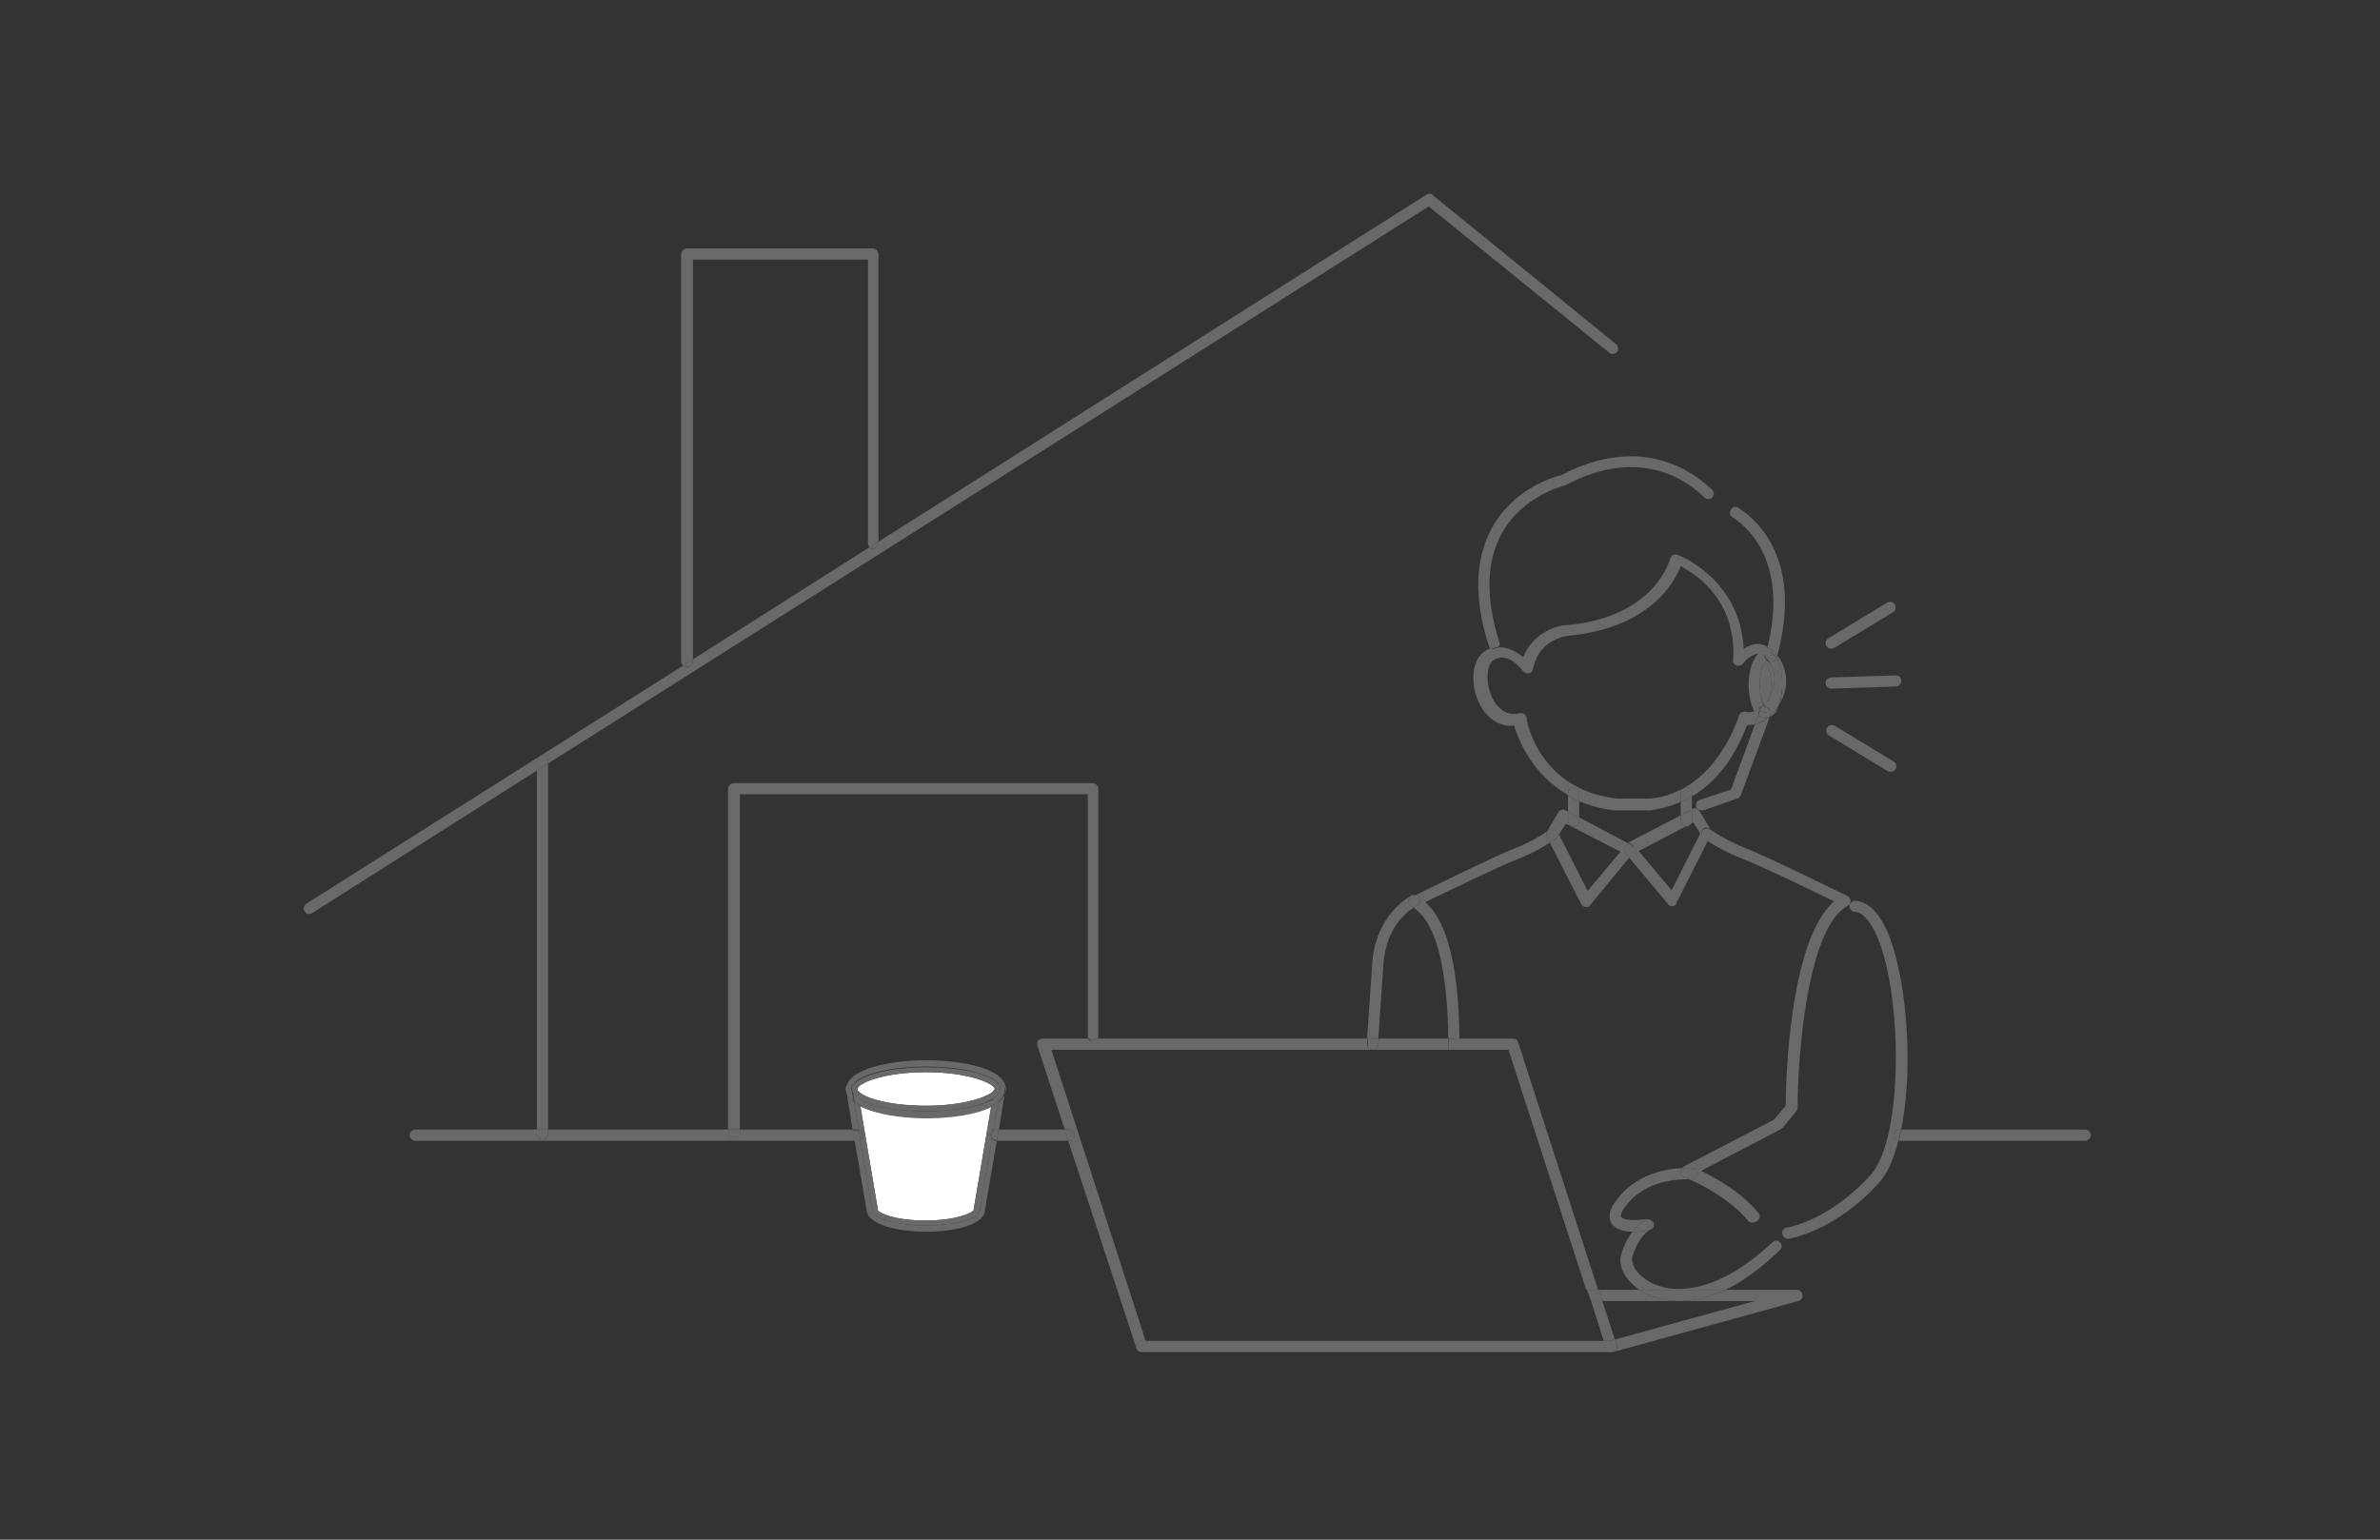 <svg version="1.1" id="レイヤー_1" xmlns="http://www.w3.org/2000/svg" x="0" y="0" viewBox="0 0 340 220" xml:space="preserve"><rect x="0" y="0" width="340" height="220" fill="#333333" stroke="none"/><style type="text/css">.st0{fill:none}.st1{fill:#696969}.st2{fill:#fff}</style><g><path class="st0" d="M231.6 179.3c.4-1.5 1-2.6 1.6-3.3-1.1 0-2.4-.3-3-1.2-.5-.9-.3-2 .7-3.3 2.8-3.9 7.2-4.5 9.4-4.6l.2-.2 12.9-6.7 1.7-2c0-2.9.4-23.5 6.9-29.2-3-1.5-10.7-5.2-13.1-6.1-2.3-.8-4-1.9-4.9-2.5l-4.5 8.9c0 .3-.2.4-.6.5-.2 0-.5-.1-.6-.3l-5.6-6.7-5.6 6.8c0 .1-.2.2-.5.2-.4 0-.6-.2-.7-.4l-4.5-8.8c-.9.6-2.6 1.6-4.7 2.4-2.4.9-10.1 4.7-13.1 6.1 4.1 3.6 4.9 12.7 4.9 19.5h7.6c.4 0 .7.2.8.6l11.5 35.3h5.8c-2-1.4-3.1-3.4-2.6-5zm19.6-85.9c-1 0-2 1-2.3 1.4-.2.3-.6.4-.9.3-.3-.1-.6-.4-.5-.8.5-8.6-5.4-12.3-7.5-13.4-.9 2.4-4.5 8.7-15.6 9.9-.2 0-4.6.2-5.5 4.8-.1.3-.3.6-.6.6-.3.1-.6-.1-.8-.3-.1-.1-2.1-2.9-4.2-1.6-1 .6-1.2 3-.4 5 .4 1 1.6 3.2 4.1 2.6.2 0 .4 0 .6.1.2.1.3.3.4.5-.1.6 1.9 10.4 12.9 11.6h4.8c9.3-.9 12.6-11.7 12.6-11.8.1-.4.6-.7 1-.6.4.1.9.1 1.3-.1-.6-.9-.8-2.4-.8-3.8 0-1.7.5-3.6 1.4-4.4zm-95.8 20.1h-49.6v47.9h16l-.9-5.6v-.4c.2-2.7 6-3.9 11.4-3.9 5.5 0 11.4 1.3 11.4 4.1 0 .3-.1.6-.2.9l-.8 4.9h9.5l-3.9-12c-.1-.2 0-.5.1-.7.2-.2.4-.3.7-.3h6.5c-.1-.1-.1-.3-.1-.4v-34.5z"/><path class="st0" d="M238.8 127.2l4.1-8.1-1-1.6-.3.2c-.1.3-.4.4-.7.4h-.1l-6.7 3.5 4.7 5.6zM124 77.6V37.1H99v57.1l25.2-16c-.1-.2-.2-.4-.2-.6zm77.9 52.1c-1.2.8-4.1 3.2-4.3 8.6l-.6 10.1h9.9c-.1-6.8-.9-16.1-5-18.7zm38.2-15.1c-1.4.6-2.9 1-4.4 1.2h-5c-1.9-.2-3.6-.7-5.1-1.3v2.3l7 3.7 7.5-3.9v-2z"/><polygon class="st0" points="250.7,185.9 228.9,185.9 230.7,191.4"/><polygon class="st0" points="231.5,121.7 223.7,117.7 222.7,119.2 226.8,127.3"/><path class="st1" d="M240.1 116.5l1.6-.8v-1.9c-.5.3-1.1.6-1.6.8v1.9zm1.5 1.2l-.8.4h.1c.3 0 .6-.2.7-.4zm-19.2 1.1c.3.4.2.9-.2 1.1 0 0-.3.2-.8.5l4.5 8.8c.1.2.3.4.7.4.3 0 .5-.1.5-.2l5.6-6.8-.5-.7c-.2-.2-.2-.4-.2-.7 0-.2.2-.4.4-.6l.2-.1-7-3.7v.5c0 .4-.3.8-.8.8-.4 0-.8-.4-.8-.8V116l-.3-.2c-.4-.2-.9-.1-1.1.3l-1.6 2.7c.2-.1.3-.2.3-.2.4-.3.9-.2 1.1.2zm1.3-1.1l7.8 4-4.7 5.6-4.1-8.1 1-1.5zm-20.9 10.6c.2.4 0 .9-.4 1.1 0 0-.2.1-.5.3 4.1 2.6 4.9 11.9 5 18.7h1.6c-.1-6.8-.8-15.9-4.9-19.5 3-1.4 10.7-5.2 13.1-6.1 2.1-.8 3.8-1.8 4.7-2.4l-.4-.8c-.1-.3-.1-.5 0-.8-.7.5-2.5 1.6-4.8 2.5-2.8 1.1-11.7 5.5-14 6.6.3 0 .5.2.6.4z"/><path class="st1" d="M221 119.6l.4.8c.5-.3.7-.5.8-.5.4-.2.5-.7.2-1.1-.2-.4-.7-.5-1.1-.2 0 0-.1.1-.3.2-.1.3-.1.5 0 .8zm3.8-7.1c.4 0 .8.4.8.8v1.2c1.5.6 3.2 1.1 5.1 1.3h5c1.5-.2 3-.6 4.4-1.2v-1.3c0-.4.4-.8.8-.8s.8.4.8.8v.5c1.9-1.1 3.6-2.7 5.1-4.8 1.5-2.2 2.4-4.4 2.8-5.4.4 0 .7 0 1.1-.1l.5-1.3c-.2-.2-.4-.4-.5-.6-.5.2-.9.2-1.3.1s-.9.2-1 .6c0 .1-3.3 10.9-12.6 11.8H231c-11-1.2-13-11-12.9-11.6-.1-.2-.2-.4-.4-.5-.2-.1-.4-.1-.6-.1-2.5.6-3.7-1.6-4.1-2.6-.8-2-.6-4.4.4-5 2.1-1.3 4.1 1.5 4.2 1.6.2.2.5.4.8.3.3 0 .5-.3.6-.6.9-4.6 5.3-4.8 5.5-4.8 11.1-1.2 14.7-7.5 15.6-9.9 2.1 1.1 8 4.8 7.5 13.4-.1.4.2.7.5.8.3.1.7 0 .9-.3.3-.4 1.3-1.4 2.3-1.4.3-.3.6-.4 1-.4h.1c.1-.2.1-.4.1-.6-.4-.2-.8-.3-1.2-.4-.8 0-1.6.3-2.2.7-.5-10-9.3-13.4-9.4-13.4-.3-.1-.5-.1-.7 0-.2.1-.3.3-.4.5-.1.3-2.2 8.3-14.5 9.5-1.7 0-5.1 1.1-6.5 4.6-1-.8-2.2-1.5-3.6-1.4-.1.1-.2.2-.3.2-.1.1-.2.1-.2.1-.2 0-.3-.1-.5-.2-.3.1-.5.2-.8.4-2 1.2-2.1 4.5-1.1 7s3 3.9 5.2 3.7c.6 1.9 2.5 6.9 7.7 9.9v-.4c0-.3.4-.7.8-.7zm29.8-14.7c0 1-.1 2.1-.5 3 1.1-1.7 1.6-4.2.2-6.6-.1-.2-.3-.4-.4-.5 0 .1-.1.3-.1.4.6.9.8 2.3.8 3.7z"/><path class="st1" d="M240.9 112.5c-.4 0-.8.4-.8.8v1.3c.5-.2 1.1-.5 1.6-.8v-.5c0-.4-.4-.8-.8-.8zm13-18.8c3.6-13.5-2.6-19.2-5.5-21.1-.4-.3-.9-.2-1.1.2-.3.4-.2.9.2 1.1 2.5 1.6 7.9 6.7 5 18.6.5.2 1 .6 1.4 1.2z"/><path class="st1" d="M253.8 94.1c0-.1.1-.3.1-.4-.4-.6-.9-1-1.4-1.2 0 .2-.1.4-.1.6.6 0 1.1.4 1.4 1zm-39.6-2.3c-2-6.4-1.9-11.6.4-15.7 3-5.3 8.8-6.7 8.9-6.7s.1-.1.2-.1c10.6-5.6 17.4-.6 19.8 1.8.3.3.8.3 1.1 0 .3-.3.3-.8 0-1.1-2.7-2.6-10.1-8.1-21.6-2.1-.9.2-6.6 1.8-9.8 7.4-2.5 4.5-2.7 10.2-.5 17 0 .2.2.3.3.4.3-.1.7-.2 1-.2.2-.2.3-.4.2-.7zm-.5 1c.1 0 .2-.1.3-.2-.3 0-.7.1-1 .2.2.1.3.2.5.2 0-.1.1-.1.2-.2zm11.9 21.7c-.6-.2-1.1-.5-1.6-.8v2.3l1.6.8v-2.3z"/><path class="st1" d="M224.8 118.1c.5 0 .8-.4.8-.8v-.5l-1.6-.8v1.3c0 .4.4.8.8.8zm.8-4.8c0-.4-.4-.8-.8-.8s-.8.4-.8.8v.4c.5.3 1 .6 1.6.8v-1.2zm16 4.4l.3-.2 1 1.6-4.1 8.1-4.7-5.6 6.7-3.5c-.4-.1-.7-.4-.7-.8v-.8l-7.5 3.9.4.2c.2.1.4.3.4.6 0 .2 0 .5-.2.7l-.5.6 5.6 6.7c.1.2.4.3.6.3.4-.1.6-.2.6-.5l4.5-8.9c-.4-.2-.6-.4-.6-.4-.4-.3-.4-.8-.2-1.1.3-.4.8-.4 1.1-.2l-1.5-2.5c-.3-.4-.7-.5-1.1-.3v1.6c0 .2 0 .3-.1.5z"/><path class="st1" d="M240.1 117.3c0 .4.3.7.7.8l.8-.4c.1-.1.1-.2.1-.4v-1.6l-1.6.8v.8zm-6.7 4c0-.3-.2-.5-.4-.6l-.4-.2-.2.1c-.2.2-.4.4-.4.6 0 .3 0 .5.2.7l.5.7.5-.6c.2-.2.2-.5.2-.7zm37.1 40.9c0-.4.4-.8.8-.8h.3c.7-3.5.9-7.2.9-9.2.1-7.3-1-14.6-2.8-18.9-1.3-3-2.9-4.5-4.7-4.6-.4 0-.8.4-.8.8s.4.8.8.8c1.4.1 2.5 2 3.2 3.6 3.6 8.5 3.7 28.7-.9 33.9-5.9 6.6-11.9 7.6-12 7.6-.5 0-.8.5-.7.9.1.4.4.7.8.7h.2c.3-.1 6.7-1.1 13-8.2 1.2-1.4 2-3.5 2.6-5.8-.3-.1-.7-.4-.7-.8z"/><path class="st1" d="M244.4 119.5l-.4.7c.9.6 2.6 1.6 4.9 2.5 2.4.9 10.1 4.6 13.1 6.1-6.5 5.7-6.9 26.3-6.9 29.2l-1.7 2-12.9 6.7-.2.2h1.4c.4 0 .8.4.7.9 0 .4-.4.8-.9.7h-.2c1.6.7 5.7 2.7 8.4 5.9.1.2.4.3.6.3.2 0 .4 0 .8-.3.3-.2.4-.8.1-1.1-2.5-3-6.1-5-8.2-6l11.5-6 .2-.2 1.9-2.3c.1-.1.2-.3.2-.5 0-7 1.3-25.8 7.2-28.9.2-.1.4-.4.4-.7-.1-.3-.2-.6-.5-.7-.5-.2-11.4-5.6-14.5-6.8-2.9-1.1-5.1-2.7-5.1-2.7l.1.2c.1.2.2.5 0 .8z"/><path class="st1" d="M243.2 118.7c-.2.3-.2.8.2 1.1l.6.4.4-.7c.2-.3.1-.6 0-.8l-.1-.2c-.3-.2-.8-.2-1.1.2zm-45.6 19.6c.2-5.4 3.1-7.8 4.3-8.6-.1-.1-.2-.1-.3-.2-.3-.1-.4-.4-.4-.7s.2-.6.5-.7c.1 0 .2-.1.5-.2h-.5c-.2.2-5.4 2.7-5.7 10.3l-.7 10.2h1.6l.7-10.1z"/><path class="st1" d="M201.2 128.8c0 .3.1.6.4.7.1.1.2.1.3.2.3-.2.5-.3.5-.3.4-.2.6-.7.4-1.1-.1-.2-.3-.4-.6-.4-.3.1-.5.2-.5.2-.3.1-.5.4-.5.7zm-95.4 32.6v.3c-.1.4-.4.8-.9.8-.4 0-.8-.4-.8-.8v-.3H78.3v.6c0 .5-.4.8-.8.8s-.8-.4-.8-.8v-.6H59.3c-.4 0-.8.4-.8.8s.4.8.8.8h62.8l-.3-1.6h-16z"/><polygon class="st1" points="142.7,161.4 142.4,163 152.6,163 152.1,161.4"/><path class="st2" d="M122.9 158l2.5 14.8v.1c.1.4 2.4 1.5 6.8 1.5s6.7-1.1 6.9-1.5v-.1l2.5-14.7c-2.2 1.1-5.8 1.6-9.3 1.6-3.5 0-7.2-.5-9.4-1.7z"/><path class="st1" d="M142.6 157.5l-.7 4c.1-.1.3-.1.4-.1h.4l.8-4.9c-.2.3-.5.7-.9 1zm-.9 5.2l-1.7 10.1c0 1.3-3.4 2.3-7.7 2.3-4.3 0-7.7-1-7.7-2.3l-1.7-9.9c-.1.1-.3.1-.4.1h-.4l1.7 9.9c.1 2.1 4.5 3.1 8.5 3.1s8.4-1 8.4-3.1l1.7-9.9h-.1c-.2 0-.4-.1-.6-.3zm-20.8-7.1v-.2c0 .1-.1.2 0 .4l.9 5.6h.9l-.7-3.9c-.7-.5-1.1-1.2-1.1-1.9z"/><path class="st1" d="M122.9 162.9l-.2-1.4h-.9l.3 1.6h.4c.2-.1.3-.2.4-.2zm19.4-1.5c-.1 0-.3.1-.4.1l-.2 1.1c.2.2.4.3.6.3h.1l.3-1.6h-.4z"/><path class="st1" d="M141.6 158.1l-2.5 14.7v.1c-.2.4-2.5 1.5-6.9 1.5s-6.7-1.1-6.8-1.5v-.1l-2.5-14.8c-.3-.2-.6-.4-.9-.5l.7 3.9c.3.1.6.4.6.8 0 .3-.1.5-.4.7l1.7 9.9c0 1.3 3.4 2.3 7.7 2.3 4.3 0 7.7-1 7.7-2.3l1.7-10.1c-.1-.1-.2-.3-.2-.5 0-.3.2-.5.4-.7l.7-4c-.3.2-.6.4-1 .6z"/><path class="st1" d="M123.3 162.2c0-.3-.3-.7-.6-.8l.2 1.4c.3-.1.4-.3.4-.6zm18.2 0c0 .2.1.3.2.5l.2-1.1c-.2.1-.4.3-.4.6z"/><path class="st2" d="M142.1 155.5c-.4-.8-4-2.3-9.8-2.3-6.1 0-9.8 1.6-9.8 2.4H142s0-.1.1-.1zm-9.8 2.5c5.4 0 8.9-1.3 9.6-2.1l.1-.3h-19.5c0 .9 3.7 2.4 9.8 2.4z"/><path class="st2" d="M142.1 155.6v-.1l-.1.1h.1zm-.2.3c.1-.1.2-.2.2-.3h-.1l-.1.3z"/><path class="st1" d="M121.6 154.9h.3c1-1.4 5.3-2.5 10.4-2.5 5.1 0 9.4 1.1 10.4 2.5h.2c.4.1.7.5.7.9l-.1.7c.1-.3.2-.5.2-.9 0-2.8-5.9-4.1-11.4-4.1-5.4 0-11.1 1.3-11.4 3.9.1-.3.3-.5.7-.5zm10.7 3.9c-4.2 0-7.9-.7-9.6-1.8l.2 1.1c2.2 1.1 5.9 1.7 9.4 1.7s7.1-.5 9.3-1.6l.2-1.1c-1.8 1-5.4 1.7-9.5 1.7z"/><path class="st1" d="M122 157.5l-.3-1.6c0-.1-.1-.2-.1-.3 0-.2.1-.5.2-.7h-.3c-.4 0-.6.2-.7.5v.2c.1.7.5 1.4 1.2 1.9zm20.9-2.6h-.2c.1.2.2.4.2.7 0 .1 0 .2-.1.3l-.3 1.6c.4-.3.7-.7.9-1.1l.1-.7c.1-.3-.2-.7-.6-.8z"/><path class="st1" d="M121.8 155.9l.3 1.6c.3.2.6.4.9.5l-.2-1.1c-.6-.3-.9-.6-1-1zm20 1.1l-.2 1.1c.4-.2.7-.4 1-.6l.3-1.6c-.2.4-.6.8-1.1 1.1zm-19.3-1.4c0-.8 3.7-2.4 9.8-2.4 5.8 0 9.4 1.4 9.8 2.3.1-.3.3-.4.6-.5-1-1.5-5.3-2.5-10.4-2.5-5.1 0-9.3 1.1-10.4 2.5.3 0 .6.2.6.6z"/><path class="st1" d="M132.3 158c-6.1 0-9.8-1.5-9.8-2.4l.2 1.4c1.7 1.1 5.3 1.8 9.6 1.8 4.1 0 7.7-.7 9.5-1.8l.2-1.1c-.8.8-4.3 2.1-9.7 2.1zm9.8-2.5v.1h.8c0-.2-.1-.4-.2-.7-.3.1-.5.3-.6.6zm.8.1l-.1.3c.1-.1.1-.2.1-.3zm-21.1.3l-.1-.3c0 .1 0 .2.1.3zm.1-1c-.2.2-.2.4-.2.7h.8c0-.4-.3-.6-.6-.7z"/><path class="st1" d="M122.7 157l-.2-1.4h-.8l.1.3c.1.4.4.7.9 1.1zm19.2-1.1l-.2 1.1c.6-.3 1-.7 1.1-1.1l.1-.3h-.8c0 .1-.1.2-.2.3zm156 5.5h-26.3c-.1.5-.2 1.1-.4 1.6h26.7c.4 0 .8-.4.8-.8s-.4-.8-.8-.8z"/><path class="st1" d="M271.3 161.4c-.4 0-.8.4-.8.8s.4.7.7.8c.1-.5.2-1 .4-1.6h-.3zm-14.6 22.9h-10.2c-2.6 1.2-4.8 1.6-6.6 1.6-2.7 0-4.6-.9-5.4-1.4-.1-.1-.2-.1-.3-.2h-5.8l.5 1.6h21.8l-20 5.5.3.8c.1.2 0 .5-.1.7-.2.2-.4.3-.7.3h.2l26.5-7.3c.4-.1.7-.5.6-.9-.1-.4-.4-.7-.8-.7zm-94.4 8.2c-.1-.4.2-.8.6-.9l.7-.2-13.4-41.4h45.9c-.5 0-.8-.4-.8-.9v-.7h-38.5c-.2.2-.4.4-.7.4s-.5-.2-.7-.4H149c-.3 0-.5.1-.7.3-.1.2-.2.5-.1.7l3.9 12h.6c.4 0 .8.4.8.8s-.4.8-.8.8h-.1l9.7 29.5c.1.5.4.7.8.7-.4 0-.7-.3-.8-.7z"/><polygon class="st1" points="229.1,191.6 230,191.6 230.7,191.4 228.9,185.9 227.3,185.9"/><path class="st1" d="M216.1 148.4h-7.6v1.6h7l11.1 34.3h1.7L216.9 149c-.1-.4-.4-.6-.8-.6zm-9.2 0H197l-.1.8c0 .5-.3.8-.8.8h10.8v-1.6z"/><path class="st1" d="M206.9 150h1.7v-1.6H207c-.1.6-.1 1.1-.1 1.6zm-10.8 0c.5 0 .8-.3.8-.8l.1-.8h-1.6v.7c-.1.5.2.9.7.9zm-42.6 12.2c0-.4-.4-.8-.8-.8h-.6l.5 1.6h.1c.4 0 .8-.4.8-.8zm77.5 30l-.3-.8-.7.2h-66.3l-.1-.2-.7.2c-.4.1-.7.5-.6.9.1.4.4.7.8.7h67.1c.3 0 .5-.1.7-.3.1-.2.2-.5.1-.7z"/><polygon class="st1" points="227.3,185.9 228.9,185.9 228.4,184.3 226.7,184.3"/><path class="st1" d="M240.1 167.5c0-.2.1-.4.2-.6-2.2.1-6.6.8-9.4 4.6-1 1.3-1.2 2.4-.7 3.3.6.9 1.9 1.2 3 1.2.9-1.2 1.8-1.6 1.9-1.7.2-.1.4-.1.6 0-.1-.1-.3-.1-.5-.1-1.5.2-3.3.2-3.6-.3-.1-.1-.1-.6.6-1.5 2.9-4 8.1-3.9 9.1-3.9-.4-.2-.7-.3-.7-.3-.3-.1-.5-.4-.5-.7z"/><path class="st1" d="M242.4 167.8c.1-.5-.3-.9-.7-.9h-1.4c-.1.2-.2.4-.2.6 0 .3.2.6.5.7 0 0 .3.1.7.3h.2c.5.1.9-.3.9-.7zm-6.3 7.1c.1.4-.2.9-.7.9-.2.1-1 .2-1.9.2h-.3c-.6.8-1.2 1.8-1.6 3.3-.5 1.6.6 3.6 2.6 5h12.3c2.3-1.1 4.9-2.9 7.8-5.7.3-.3.3-.8 0-1.1-.3-.3-.8-.3-1.1 0-7.7 7.3-14.3 7.7-17.8 5.5-1.8-1.1-2.4-2.5-2.2-3.4.9-3.1 2.5-3.9 2.6-3.9.4-.1.6-.6.4-1-.1-.2-.3-.4-.5-.4.2.1.4.3.4.6z"/><path class="st1" d="M234.5 184.5c.8.5 2.7 1.4 5.4 1.4 1.8 0 4-.4 6.6-1.6h-12.3c.1.1.2.1.3.2zm.6-10.2c-.1.1-1 .5-1.9 1.7h.3c.9 0 1.7-.1 1.9-.2.5 0 .8-.5.7-.9 0-.3-.2-.5-.4-.6-.2-.1-.4-.1-.6 0zM77.5 107.9c.4 0 .8.4.8.8v.4l125.8-79.6 25.8 20.9c.3.3.8.2 1.1-.1s.2-.8-.1-1.1l-26.2-21.3c-.2-.3-.6-.3-.9-.1l-78.3 49.6v.2c0 .4-.4.8-.8.8-.2 0-.3-.1-.5-.2L99 94.2v.3c-.1.4-.4.8-.9.8-.2 0-.4-.1-.5-.2l-53.8 34c-.4.2-.5.7-.3 1.1.2.3.4.4.7.4.2 0 .3-.1.5-.2l32-20.3v-1.4c0-.4.4-.8.8-.8z"/><path class="st1" d="M99 37.1h25v40.5c0 .2.1.4.2.6l1.3-.8V36.3c0-.4-.4-.8-.8-.8H98.1c-.4 0-.8.4-.8.8v58.2c0 .2.1.4.3.6l1.4-.9V37.1z"/><path class="st1" d="M124.7 78.4c.4 0 .8-.4.8-.8v-.2l-1.3.8c.2.1.3.2.5.2zM99 94.5v-.3l-1.4.9c.1.1.3.2.5.2.5 0 .8-.4.9-.8z"/><polygon class="st1" points="77.5,161.4 78.3,161.4 78.3,109.1 77.5,109.6"/><polygon class="st1" points="77.5,109.6 76.7,110.1 76.7,161.4 77.5,161.4"/><path class="st1" d="M77.5 162.8c.4 0 .8-.3.8-.8v-.6h-.8v.6-.6h-.8v.6c0 .4.4.8.8.8zm0-54.1v.9l.8-.5v-.4c0-.4-.4-.8-.8-.8s-.8.4-.8.8v1.4l.8-.5v-.9zm28.3 4.8h49.6V148c0 .1.1.3.1.4h1.3c.1-.1.1-.3.1-.4v-35.3c0-.4-.4-.8-.8-.8h-51.3c-.4 0-.8.4-.8.8v48.7h1.7v-47.9z"/><path class="st1" d="M104.9 162.5c.5 0 .8-.4.9-.8v-.3h-1.7v.3c0 .4.4.8.8.8zm51.3-13.7c.3 0 .5-.2.7-.4h-1.3c.1.2.3.4.6.4zm96-54.2c-.3.2-.8 1.3-.8 3.2 0 1.4.3 2.4.6 2.9.2-.2.4-.4.5-.6.1-.2.2-.3.3-.5.1-.5.2-1.1.2-1.8 0-1.9-.5-3-.8-3.2z"/><path class="st1" d="M252 100.7c.1.1.2.2.2.3.2-.1.5-.6.6-1.4-.1.2-.2.4-.3.5-.2.2-.3.4-.5.6zm-1.4-2.9c0-2.1.7-3.9 1.5-4-.3-.2-.6-.4-.9-.4-.9.8-1.4 2.7-1.4 4.4 0 1.4.3 2.9.8 3.8.2-.1.5-.2.7-.4-.4-.7-.7-2-.7-3.4zm2.2 4.6c.6-.1 1.1-.8 1.4-1.6-.1.2-.2.4-.3.5-.4.4-.7.8-1.1 1.1z"/><path class="st1" d="M252.1 93.8s.1 0 0 0c.1-.1.1-.2.1-.2.1-.2.1-.4.1-.6h-.1c-.4 0-.7.1-1 .4.3.1.6.2.9.4zm1.7.3c-.1.2-.3.4-.7.5.4.7.7 1.9.7 3.2 0 1.7-.4 3.1-1 3.7.1.2.1.4.1.6l-.1.3c.4-.3.7-.7 1-1.1.1-.2.2-.3.3-.5.3-.9.5-2 .5-3 0-1.4-.2-2.8-.8-3.7zm-2.3 7.3l-.2-.2c-.2.2-.5.3-.7.4.2.3.3.5.5.6l.2-.6c.1-.1.2-.1.2-.2z"/><path class="st1" d="M252.2 93.8c.4 0 .7.3.9.8.3-.1.6-.3.7-.5-.4-.6-.8-1-1.5-1.1-.1.2-.1.4-.1.6v.2zm-.8 4c0-1.9.5-3 .8-3.2.3.2.8 1.3.8 3.2 0 .7-.1 1.3-.2 1.8.7-1.3 1.1-3 .1-4.8 0-.1-.1-.1-.2-.2-.3-.1-.5-.4-.6-.7l-.1-.1c-.8.1-1.5 1.8-1.5 4 0 1.4.3 2.7.8 3.4.2-.1.4-.3.6-.5-.2-.5-.5-1.5-.5-2.9z"/><path class="st1" d="M252.8 94.6c0 .1.1.1.1.2 1 1.7.6 3.5-.1 4.8-.2.8-.4 1.3-.6 1.4-.1 0-.2-.1-.2-.3-.2.2-.4.4-.6.5.1.1.1.2.2.2.2-.3.5-.4.9-.3.2.1.3.2.4.4.6-.6 1-2 1-3.7 0-1.3-.3-2.5-.7-3.2h-.4zm-.6-.8s-.1 0 0 0c-.1 0 0 .1 0 .1v-.1zm.5.8c-.2-.3-.4-.5-.6-.7.2.3.4.6.6.7zm-.5-.8v.1c.2.2.4.4.6.7h.4c-.3-.5-.6-.8-1-.8zm-1.5 9.7l-3.4 9.3-4.5 1.5c-.4.1-.6.6-.5 1 .1.3.5.5.8.5h.2l4.9-1.7c.2-.1.4-.3.5-.5l4.1-11.1h-.1c-.7.5-1.3.9-2 1z"/><path class="st1" d="M252.2 102.6c-.4 0-.7-.1-1-.4l-.5 1.3c.7-.2 1.3-.5 1.9-1-.1.1-.3.1-.4.1zm.4-.1h.1v-.1s0 .1-.1.1z"/><path class="st1" d="M252.6 102.5c.1 0 .1-.1.2-.1l.1-.3c.1-.2 0-.4-.1-.6-.2.2-.4.3-.6.3-.2 0-.5-.1-.7-.4 0 .1-.1.1-.1.2l-.2.6c.3.2.6.4 1 .4.1 0 .3 0 .4-.1z"/><path class="st1" d="M252.4 101.1c-.3-.1-.7 0-.9.3.2.2.4.4.7.4.2 0 .4-.1.6-.3-.1-.2-.2-.3-.4-.4zm9.2-8.4c.2 0 .3-.1.4-.1l8.4-5.1c.4-.2.5-.7.3-1.1-.2-.4-.7-.5-1.1-.3l-8.4 5.1c-.4.2-.5.7-.3 1.1.2.3.4.4.7.4zm8.5-5.9l-8.5 5.1 8.5-5.1zm.4 22l-8.4-5.1c-.4-.2-.9-.1-1.1.3s-.1.9.3 1.1l8.4 5.1c.1.1.3.1.4.1.2 0 .5-.1.7-.4.2-.4.1-.9-.3-1.1zm-8.9-4.3l8.5 5-8.5-5zm0-6.1l9.2-.3c.5 0 .8-.4.8-.8 0-.5-.3-.8-.8-.8l-9.2.3c-.5 0-.8.4-.8.8 0 .5.4.8.8.8zm9.2-1.2l-9.2.4 9.2-.4z"/></g></svg>